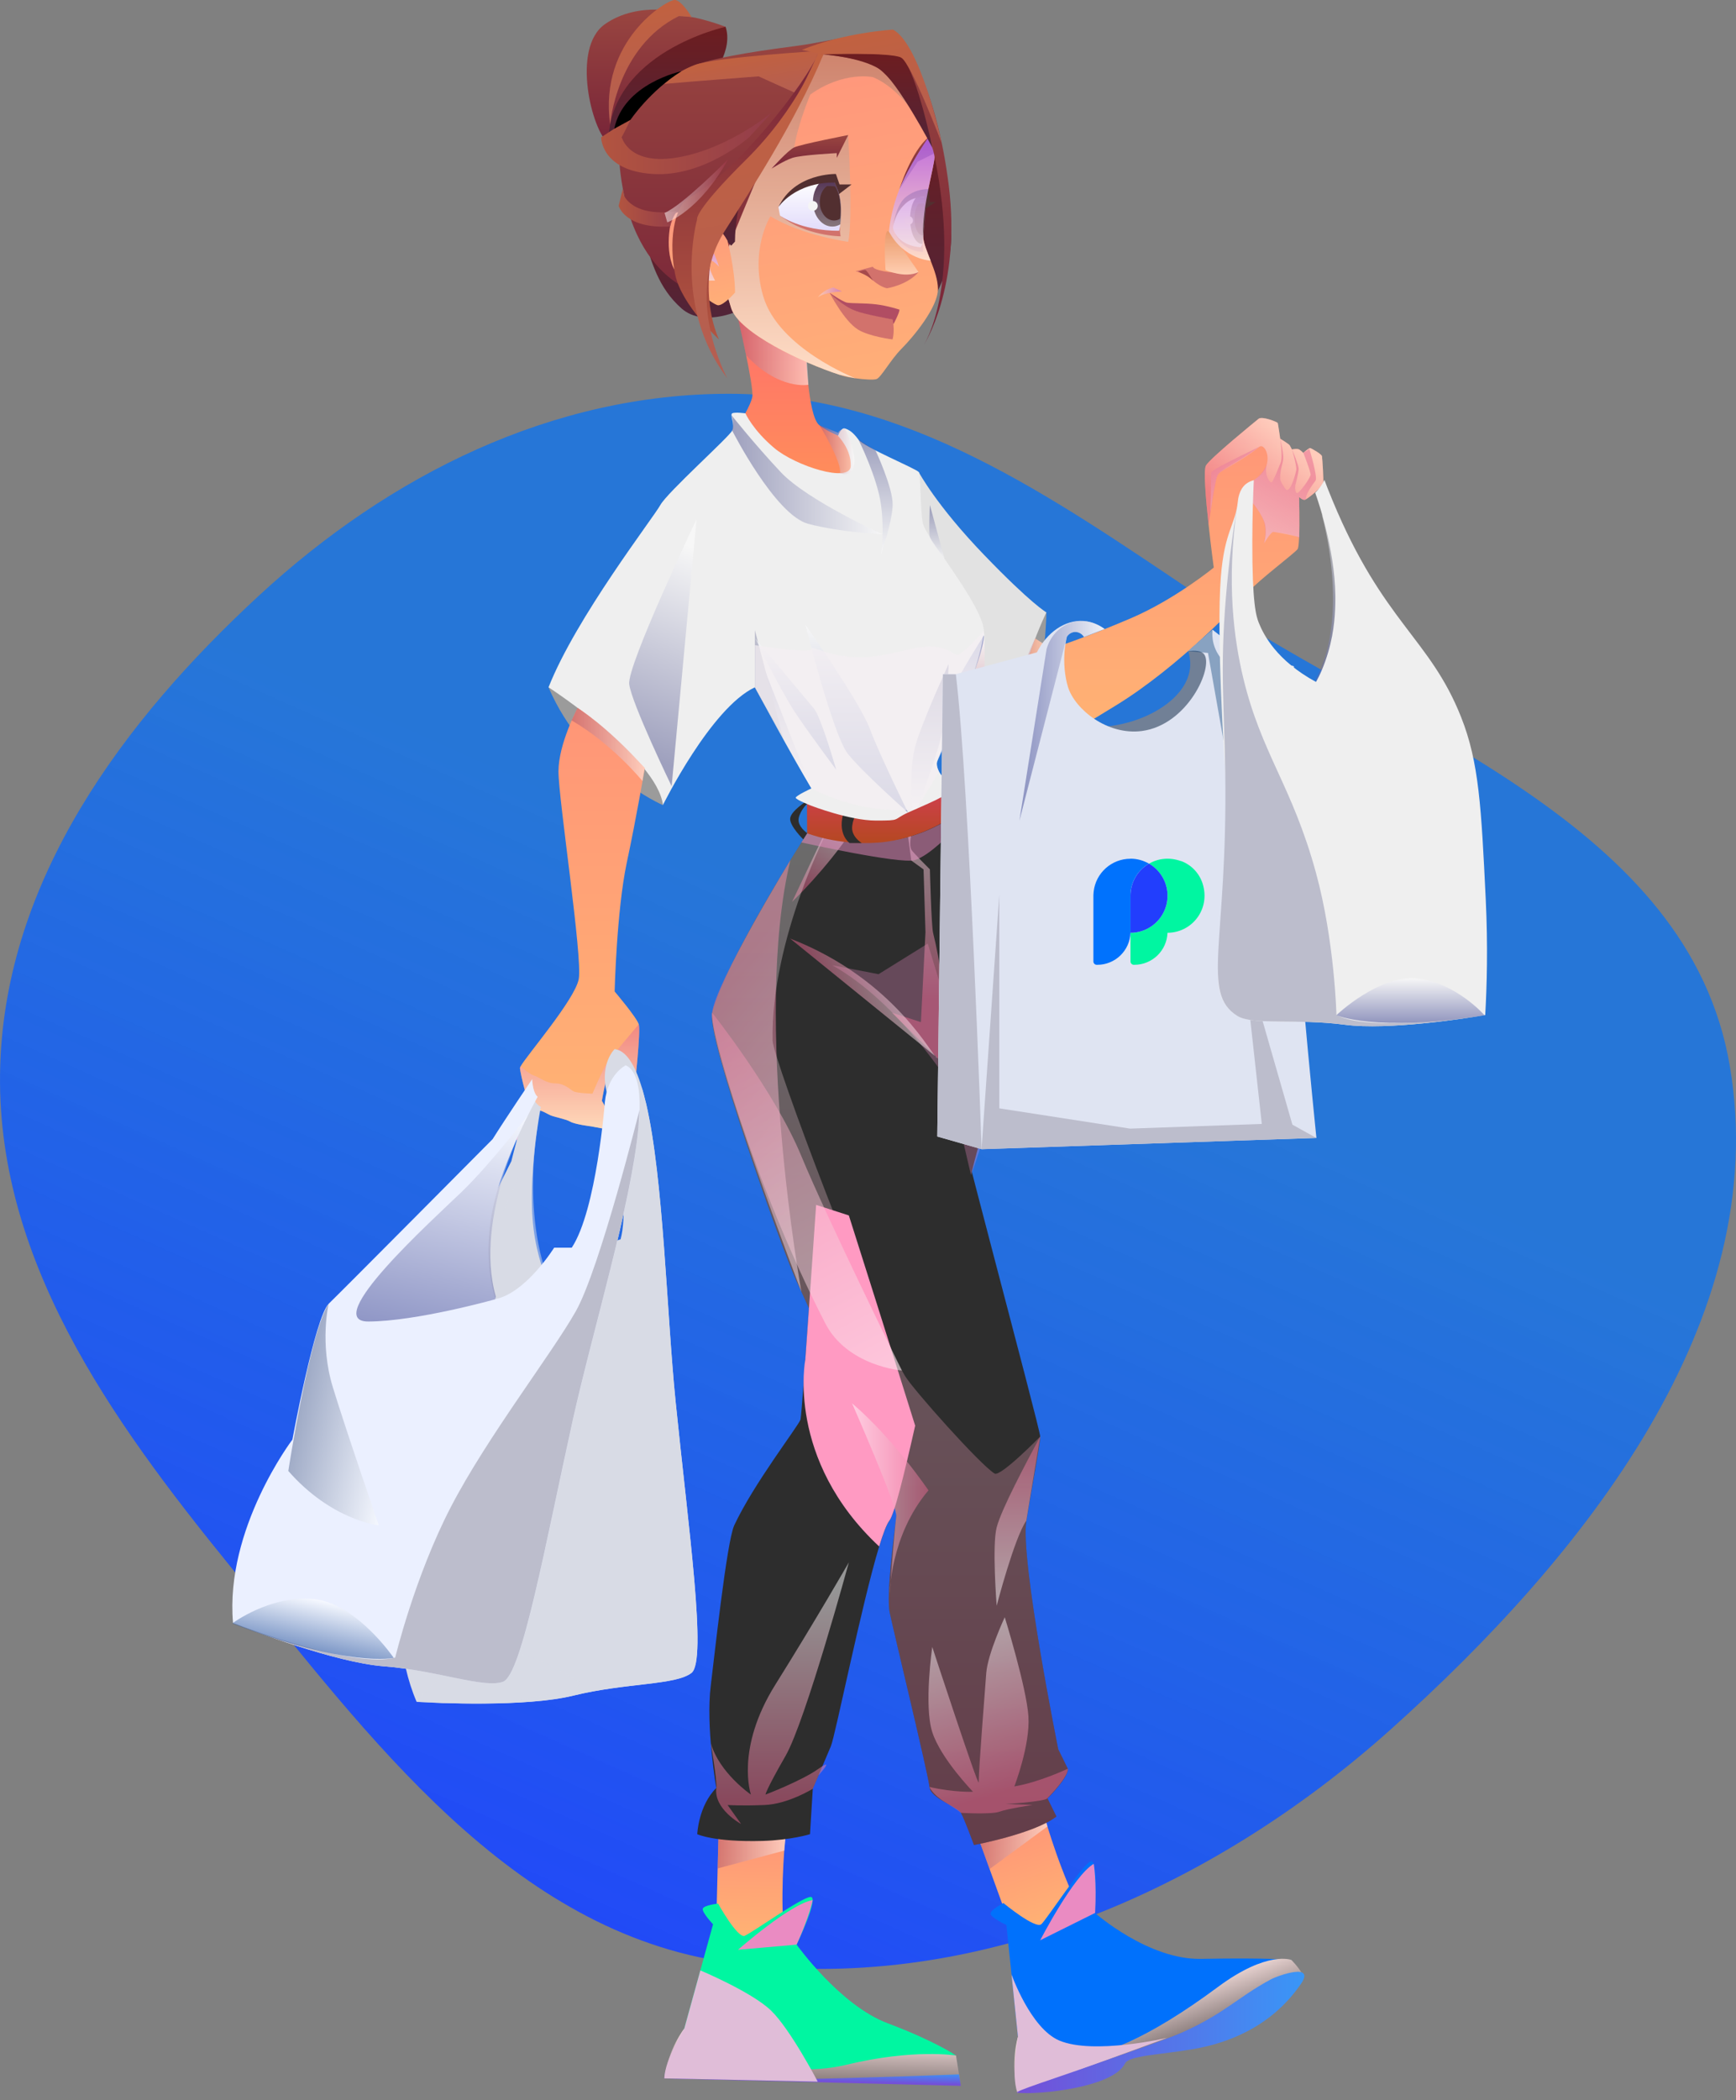 <svg width="172" height="208" viewBox="0 0 172 208" fill="none" xmlns="http://www.w3.org/2000/svg">
<rect x="0" y="0" width="172" height="208" fill="#808080" stroke="none"/>
<path fill-rule="evenodd" clip-rule="evenodd" d="M72.245 39C89.773 39.007 104.176 49.189 118.738 58.967C138.959 72.544 167.304 81.517 171.386 105.567C175.666 130.788 156.83 154.226 137.798 171.273C119.844 187.355 96.091 197.721 72.245 194.371C50.602 191.331 36.616 172.099 22.807 155.121C10.888 140.466 -0.551 124.466 0.021 105.567C0.579 87.115 12.161 71.428 25.718 58.932C38.625 47.037 54.712 38.993 72.245 39Z" fill="url(#paint0_linear_7715_127077)"/>
<g clip-path="url(#clip0_7715_127077)">
<path d="M103.35 179.44C103.35 179.44 104.583 184.015 106.523 188.193C106.523 188.193 103.383 191.239 102.844 191.508C102.305 191.778 100.021 190.551 100.021 190.551L96.848 181.799C96.848 181.799 100.655 180.983 103.35 179.44Z" fill="url(#paint1_linear_7715_127077)"/>
<path d="M108.497 189.46C108.497 189.46 108.888 184.043 108.059 184.353C107.231 184.663 103.761 190.019 103.181 190.565C102.602 191.104 99.415 188.476 99.415 188.476C99.415 188.476 98.108 189.164 98.141 189.541C98.175 189.918 99.711 190.653 99.711 190.653L100.985 202.943C100.985 202.943 103.37 205.618 109.461 203.69C115.552 201.763 124.419 195.127 127.97 194.123C127.97 194.123 125.969 193.873 119.009 194.008C113.753 194.109 108.504 189.467 108.504 189.467L108.497 189.46Z" fill="#0071FC"/>
<path d="M100.853 201.749C100.853 201.749 100.078 204.229 100.799 207.268C100.799 207.268 116.088 202.578 128.957 195.82C129.395 195.591 127.953 194.115 127.953 194.115C127.953 194.115 125.581 193.145 120.676 196.784C106.446 207.335 102.632 203.34 100.846 201.749H100.853Z" fill="url(#paint2_linear_7715_127077)"/>
<path style="mix-blend-mode:multiply" opacity="0.5" d="M103.781 180.889L98.054 185.107L96.969 182.122L103.39 179.548L103.781 180.889Z" fill="url(#paint3_linear_7715_127077)"/>
<g style="mix-blend-mode:multiply">
<path d="M108.493 189.459L103.062 192.161C103.062 192.161 106.337 185.801 108.365 184.588C108.365 184.588 108.675 186.313 108.5 189.466L108.493 189.459Z" fill="#EA8BC2"/>
</g>
<g style="mix-blend-mode:multiply">
<path d="M115.669 201.818C115.669 201.818 108.372 203.536 104.956 202.094C102.105 200.895 100.219 195.545 100.219 195.545L100.859 201.751C100.859 201.751 100.145 205.436 100.805 207.269L115.662 201.818H115.669Z" fill="#E0BDD8"/>
</g>
<path d="M128.891 196.494C130.359 194.345 126.654 195.639 125.906 196.043C122.543 197.862 121.445 199.345 117.106 201.305C115.711 201.932 110.483 203.731 108.677 204.371C104.877 205.732 100.214 207.201 100.8 207.262C103.057 207.491 110.307 206.716 111.46 204.371C111.857 203.569 114.862 203.522 118.251 202.936C121.337 202.404 125.852 200.921 128.891 196.488V196.494Z" fill="url(#paint4_linear_7715_127077)"/>
<path d="M77.831 181.827C77.831 181.827 77.332 186.355 77.608 190.768C77.608 190.768 73.734 192.398 73.155 192.446C72.575 192.493 70.965 190.599 70.965 190.599L71.187 181.658C71.187 181.658 74.88 182.265 77.831 181.827Z" fill="url(#paint5_linear_7715_127077)"/>
<path d="M78.929 192.594C78.929 192.594 81.18 187.885 80.324 187.871C79.475 187.858 74.496 191.442 73.781 191.718C73.074 192.001 71.147 188.531 71.147 188.531C71.147 188.531 69.739 188.686 69.631 189.037C69.523 189.387 70.648 190.58 70.648 190.58L67.488 202.021C67.488 202.021 68.688 205.248 74.812 205.653C80.937 206.064 91.192 203.227 94.716 203.57C94.716 203.57 92.661 202.156 87.938 200.377C83.208 198.598 78.929 192.594 78.929 192.594Z" fill="#00F6A1"/>
<path d="M67.794 200.915C67.794 200.915 66.231 202.862 65.82 205.834L95.198 206.568L94.719 203.577C94.719 203.577 90.522 202.883 83.831 204.5C77.147 206.117 68.832 202.963 67.794 200.915Z" fill="url(#paint6_linear_7715_127077)"/>
<path style="mix-blend-mode:multiply" opacity="0.5" d="M77.706 183.282L71.109 185.048L71.183 181.995L77.834 181.941L77.706 183.282Z" fill="url(#paint7_linear_7715_127077)"/>
<g style="mix-blend-mode:multiply">
<path d="M78.929 192.594L73.121 193.106C73.121 193.106 78.282 188.558 80.519 188.181C80.519 188.181 80.189 189.831 78.929 192.587V192.594Z" fill="#EA8BC2"/>
</g>
<path d="M95.197 206.568L95.015 205.45C95.015 205.45 84.564 205.847 78.722 205.921C72.887 205.996 65.907 205.288 65.907 205.288L65.812 205.847L95.19 206.582L95.197 206.568Z" fill="url(#paint8_linear_7715_127077)"/>
<g style="mix-blend-mode:multiply">
<path d="M81.021 206.164C81.021 206.164 78.299 200.949 76.385 199.116C74.472 197.277 69.391 195.147 69.391 195.147L67.794 200.922C67.794 200.922 65.868 203.967 65.82 205.841L81.021 206.164Z" fill="#E0BDD8"/>
</g>
<path d="M85.667 81.034C85.667 81.034 84.009 81.856 84.582 83.985L83.578 83.675C83.578 83.675 82.473 81.445 84.393 80.852L85.667 81.034Z" fill="url(#paint9_linear_7715_127077)"/>
<path d="M101.094 89.685C101.094 89.685 100.07 104.38 97.597 111.408C95.953 116.07 92.934 131.123 90.677 141.182C89.545 146.202 88.609 149.982 88.117 150.609C87.847 150.952 87.497 151.876 87.106 153.163C85.361 158.903 82.767 171.874 82.322 172.945C81.776 174.259 80.53 177.149 80.53 177.149L80.254 181.657C80.254 181.657 78.374 182.243 75.557 182.324C70.753 182.459 69.082 181.657 69.082 181.657C69.082 181.657 69.19 178.854 70.969 177.075C70.969 177.075 69.911 171.005 70.423 166.935C70.74 164.415 72 152.657 72.748 151.067C74.688 146.916 79.101 141.236 79.317 140.583C79.357 140.455 79.539 138.204 79.795 134.647C80.078 130.745 80.456 125.281 80.867 119.325C82.019 102.439 83.4 81.653 83.4 81.653L94.093 81.026C94.093 81.026 94.747 83.971 95.623 84.631C96.505 85.291 101.094 89.685 101.094 89.685Z" fill="url(#paint10_linear_7715_127077)"/>
<path d="M103.784 178.113L104.667 179.905C102.511 181.603 96.501 182.729 96.501 182.729C96.501 182.729 95.578 180.209 95.214 179.555C94.85 178.901 92.189 178.113 92.094 176.988C92 175.863 88.523 161.497 88.153 159.719C87.775 157.933 88.617 151.835 88.806 150.171C88.914 149.194 86.01 142.483 83.274 136.412C81.334 132.1 79.474 128.111 78.847 126.723C77.338 123.381 69.98 102.588 70.56 100.304C71.874 95.156 79.784 82.839 79.973 82.536L80.916 81.303L82.048 81.471L90.699 82.778C90.699 82.778 93.327 93.552 93.024 94.987C92.714 96.416 93.758 104.252 93.758 105.667C93.758 107.082 103.07 141.513 103.063 142.281C103.063 143.042 102.316 146.775 101.689 150.622C101.062 154.47 104.849 173.242 104.849 173.242L105.806 175.189C105.826 176.105 103.778 178.12 103.778 178.12L103.784 178.113Z" fill="#2D2D2D"/>
<path style="mix-blend-mode:multiply" opacity="0.5" d="M78.31 85.177C74.51 100.977 79.401 127.942 79.401 127.942C79.401 127.942 70.171 103.888 70.555 100.297C70.871 97.366 78.31 85.177 78.31 85.177Z" fill="url(#paint11_linear_7715_127077)"/>
<path style="mix-blend-mode:multiply" opacity="0.5" d="M78.474 89.322C78.474 89.322 81.85 86.101 84.464 82.18C84.464 82.18 81.917 82.234 81.499 83.002C81.796 82.308 78.4 89.51 78.474 89.322Z" fill="url(#paint12_linear_7715_127077)"/>
<path style="mix-blend-mode:multiply" opacity="0.3" d="M103.784 178.113L104.667 179.905C102.511 181.603 96.501 182.729 96.501 182.729C96.501 182.729 95.578 180.209 95.214 179.555C94.85 178.901 92.189 178.113 92.094 176.988C92 175.863 88.523 161.497 88.153 159.719C87.775 157.933 88.617 151.835 88.806 150.171C88.914 149.194 86.01 142.483 83.274 136.412C81.334 132.1 79.474 128.111 78.847 126.723C77.338 123.381 69.98 102.588 70.56 100.304C71.874 95.156 79.784 82.839 79.973 82.536L80.916 81.303L82.048 81.471L82.156 81.909C82.156 81.909 76.361 92.959 76.55 103.073C76.584 104.818 86.286 130.591 89.655 136.257C90.45 137.591 97.1 145.057 98.542 145.94C99.129 146.297 103.063 142.274 103.063 142.274C103.063 143.036 102.316 146.768 101.689 150.616C101.062 154.463 104.849 173.235 104.849 173.235L105.806 175.182C105.826 176.098 103.778 178.113 103.778 178.113H103.784Z" fill="url(#paint13_linear_7715_127077)"/>
<g style="mix-blend-mode:multiply" opacity="0.3">
<path d="M82.469 95.601C89.079 99.306 94.105 107.385 94.105 107.385L96.201 116.367C96.201 116.367 99.603 107.823 100.574 95.351L94.098 100.593L91.922 93.451L87.044 96.483L82.482 95.601H82.469Z" fill="#EA8BC2"/>
</g>
<path style="mix-blend-mode:multiply" opacity="0.5" d="M90.677 81.289C90.677 81.289 89.922 83.31 90.286 84.132C90.394 84.382 92.132 86.1 92.132 86.1C92.132 86.1 92.273 91.719 92.455 92.42C93.87 98.033 93.729 104.333 93.729 104.333L94.692 109.918L93.756 105.653L88.379 100.297L91.243 101.233L91.694 92.319L91.505 86.107L90.286 85.224L89.767 81.282H90.677V81.289Z" fill="url(#paint14_linear_7715_127077)"/>
<path style="mix-blend-mode:multiply" opacity="0.5" d="M92.866 104.771C92.529 105.014 88.891 97.063 78.285 92.953L92.866 104.771Z" fill="url(#paint15_linear_7715_127077)"/>
<g style="mix-blend-mode:multiply" opacity="0.5">
<path d="M94.094 81.034L94.431 82.281C94.431 82.281 92.099 84.76 90.63 85.185C89.168 85.609 79.398 83.433 79.398 83.433L79.971 82.53C79.971 82.53 84.283 83.648 87.875 83.285C91.466 82.921 94.094 81.048 94.094 81.048V81.034Z" fill="#EA8BC2"/>
</g>
<path d="M79.949 79.315C79.949 79.315 85.191 81.431 87.415 81.034C89.638 80.636 93.688 78.709 93.688 78.709L94.092 81.034C94.092 81.034 91.141 83.122 87.064 83.446C82.988 83.762 79.969 82.523 79.969 82.523L79.949 79.315Z" fill="url(#paint16_linear_7715_127077)"/>
<path d="M79.95 79.315C79.95 79.315 78.292 80.353 78.285 81.101C78.272 81.849 79.586 83.129 79.586 83.129L79.977 82.516C79.977 82.516 78.966 81.829 79.134 81.027C79.303 80.225 79.956 79.625 79.956 79.625V79.309L79.95 79.315Z" fill="url(#paint17_linear_7715_127077)"/>
<path d="M93.688 78.708C94.462 78.614 95.271 79.874 95.379 80.244C95.487 80.615 94.429 82.279 94.429 82.279L94.092 81.464C94.092 81.464 94.624 81.134 94.691 80.204C94.759 79.274 93.688 78.998 93.688 78.998V78.708Z" fill="url(#paint18_linear_7715_127077)"/>
<path d="M83.654 80.246C82.838 82.591 84.179 83.494 84.179 83.494H85.379C85.379 83.494 84.3 82.854 84.435 81.816C84.57 80.778 84.88 80.846 84.88 80.846L83.654 80.239V80.246Z" fill="url(#paint19_linear_7715_127077)"/>
<path d="M103.675 60.651C103.675 60.651 103.621 69.97 99.766 78.082C99.766 78.082 98.358 67.342 103.675 60.651Z" fill="#9B9B9B"/>
<path d="M65.681 79.74C65.681 79.74 57.919 76.391 54.348 68.076C54.348 68.076 64.717 71.688 65.681 79.74Z" fill="#9B9B9B"/>
<path d="M73.054 31.213C73.054 31.213 74.738 38.389 74.536 39.319C74.334 40.248 73.337 41.778 73.337 41.778C73.337 41.778 79.124 47.431 82.311 47.566C85.505 47.701 84.441 43.644 84.441 43.644C84.441 43.644 82.379 43.045 81.18 42.115C79.98 41.185 79.832 34.238 79.832 34.238C79.832 34.238 74.624 32.608 73.047 31.213H73.054Z" fill="url(#paint20_linear_7715_127077)"/>
<path style="mix-blend-mode:multiply" opacity="0.5" d="M80.096 38.106C80.096 38.106 77.205 38.692 73.931 35.202L73.055 31.213C73.055 31.213 76.424 33.47 79.84 34.238L80.096 38.106Z" fill="url(#paint21_linear_7715_127077)"/>
<path d="M91.034 46.764C91.034 46.764 92.752 50.025 97.489 54.943C102.158 59.795 103.674 60.65 103.674 60.65C103.674 60.65 99.321 69.484 99.766 78.081C99.766 78.081 92.826 72.987 91.499 69.477C89.147 63.265 90.259 50.328 90.259 50.328L91.034 46.757V46.764Z" fill="#E2E2E2"/>
<path d="M73.847 40.935C73.847 40.935 72.816 40.794 72.547 40.935C72.284 41.077 72.843 42.013 72.547 42.64C72.25 43.273 66.119 48.758 65.425 50.018C64.731 51.284 57.077 61.155 54.348 68.069C54.348 68.069 65.142 75.083 65.681 79.732C65.681 79.732 70.424 70.11 74.797 68.069C74.797 68.069 78.53 75.022 80.396 78.081C80.396 78.081 78.813 78.816 78.84 79.011C78.867 79.213 80.396 79.806 80.396 79.806C80.396 79.806 84.19 81.268 86.777 81.268C89.365 81.268 88.374 81.201 89.971 80.473C91.568 79.739 94.162 78.741 94.229 78.148C94.297 77.549 92.538 76.552 92.848 75.42C93.165 74.288 97.686 65.111 97.484 62.456C97.282 59.794 91.696 53.211 91.433 51.817C91.17 50.422 91.231 47.093 91.036 46.763C90.834 46.433 85.618 44.304 85.052 43.536C84.486 42.774 84.123 42.572 83.725 42.438C83.327 42.303 83.024 43.172 83.024 43.172C83.024 43.172 84.352 44.466 84.291 46.164C84.224 47.861 78.84 46.164 76.711 44.371C74.582 42.579 73.854 40.935 73.854 40.935H73.847Z" fill="#EFEFEF"/>
<path style="mix-blend-mode:multiply" opacity="0.5" d="M66.545 77.866L69.011 51.427C69.011 51.427 62.125 65.886 62.341 67.753C62.556 69.612 66.545 77.866 66.545 77.866Z" fill="url(#paint22_linear_7715_127077)"/>
<path style="mix-blend-mode:multiply" opacity="0.5" d="M74.793 68.077V63.899L80.392 78.083L74.793 68.077Z" fill="url(#paint23_linear_7715_127077)"/>
<path style="mix-blend-mode:multiply" opacity="0.5" d="M89.971 80.48C89.971 80.48 85.45 76.491 83.988 74.632C82.526 72.772 79.797 61.863 79.797 61.863C79.797 61.863 85.18 69.511 86.178 72.172C87.175 74.834 89.971 80.487 89.971 80.487V80.48Z" fill="url(#paint24_linear_7715_127077)"/>
<path style="mix-blend-mode:multiply" opacity="0.5" d="M90.863 80.056C90.863 80.056 93.087 74.362 93.491 71.836C93.895 69.309 93.983 65.785 93.983 65.785C93.983 65.785 91.827 70.441 90.863 73.298C89.9 76.155 90.432 80.204 90.432 80.204L90.863 80.056Z" fill="url(#paint25_linear_7715_127077)"/>
<path style="mix-blend-mode:multiply" opacity="0.8" d="M98.041 76.735C98.041 76.735 96.856 72.099 97.3 69.107C97.745 66.116 97.482 62.457 97.482 62.457C97.482 62.457 97.213 66.385 93.844 72.995C93.844 72.995 97.422 76.223 98.041 76.741V76.735Z" fill="url(#paint26_linear_7715_127077)"/>
<path style="mix-blend-mode:multiply" opacity="0.5" d="M93.582 55.348L92.133 50.025C92.133 50.025 91.992 52.748 92.133 53.192C92.275 53.637 93.582 55.355 93.582 55.355V55.348Z" fill="url(#paint27_linear_7715_127077)"/>
<g style="mix-blend-mode:multiply">
<path d="M74.793 68.076V62.416L77.589 73.089L74.793 68.076Z" fill="#BCBDCC"/>
</g>
<path style="mix-blend-mode:multiply" opacity="0.5" d="M87.44 52.909C87.44 52.909 83.391 52.748 80.096 51.885C76.801 51.023 72.543 42.641 72.543 42.641C72.543 42.641 72.772 41.866 72.469 41.111C72.469 41.111 74.733 43.968 77.361 46.764C79.988 49.561 87.434 52.909 87.434 52.909H87.44Z" fill="url(#paint28_linear_7715_127077)"/>
<path style="mix-blend-mode:multiply" opacity="0.5" d="M85.054 43.537C85.054 43.537 86.94 47.317 87.291 50.019C87.648 52.721 87.291 54.938 87.291 54.938C87.291 54.938 88.396 51.703 88.443 50.019C88.49 48.334 86.745 44.608 86.745 44.608L85.047 43.537H85.054Z" fill="url(#paint29_linear_7715_127077)"/>
<path style="mix-blend-mode:multiply" opacity="0.5" d="M97.488 62.922C97.488 62.922 95.028 66.816 94.692 67.726C94.355 68.636 93.762 73.224 93.762 73.224C93.762 73.224 97.495 65.118 97.488 62.922Z" fill="url(#paint30_linear_7715_127077)"/>
<path style="mix-blend-mode:multiply" opacity="0.5" d="M80.656 70.193L74.828 63.232C74.828 63.232 77.395 68.522 78.891 70.732C80.387 72.942 82.846 76.223 82.846 76.223C82.846 76.223 81.35 71.022 80.656 70.193Z" fill="url(#paint31_linear_7715_127077)"/>
<path style="mix-blend-mode:multiply" opacity="0.5" d="M81.191 42.108C81.191 42.108 83.455 45.794 83.219 46.859C83.219 46.859 84.426 47.391 84.621 45.962C84.816 44.534 83.718 42.439 83.718 42.439C83.718 42.439 83.085 42.573 83.051 42.87L81.191 42.108Z" fill="url(#paint32_linear_7715_127077)"/>
<g style="mix-blend-mode:multiply" opacity="0.73">
<path d="M97.481 62.457C97.481 62.457 95.156 65.159 94.691 64.829C92.387 63.205 90.345 64.458 86.862 64.963C82.758 65.556 80.285 63.758 80.427 64.269C80.568 64.788 74.801 63.899 74.801 63.899V68.076L80.4 78.089C80.4 78.089 83.216 79.639 86.592 80.063C89.975 80.488 90.871 80.063 90.871 80.063L93.034 76.418C93.034 76.418 92.737 75.785 92.852 75.427C92.966 75.07 97.043 66.87 97.487 62.464L97.481 62.457Z" fill="#F4EFF2"/>
</g>
<path d="M51.512 105.768C51.545 106.199 52.313 109.925 53.008 109.925C53.702 109.925 54.072 110.255 54.537 110.457C55.009 110.653 56.033 110.821 56.505 111.09C56.969 111.36 58.56 111.555 58.56 111.555L60.359 111.886C60.628 110.491 59.631 109.029 59.631 109.029C59.631 109.029 60.298 105.04 60.898 105.04C61.497 105.04 62.892 107.567 62.892 107.567C62.892 107.567 63.492 102.116 63.29 101.449C63.094 100.781 60.898 98.194 60.898 98.194C60.898 98.194 61.093 90.216 62.09 85.486C63.094 80.77 63.883 76.08 63.883 76.08C60.022 71.829 57.232 70.117 57.232 70.117C57.232 70.117 55.332 73.648 55.332 76.404C55.332 79.159 57.738 94.805 57.34 96.968C56.963 98.996 52.152 104.561 51.579 105.613C51.539 105.687 51.525 105.741 51.525 105.768H51.512Z" fill="url(#paint33_linear_7715_127077)"/>
<path style="mix-blend-mode:multiply" opacity="0.5" d="M63.651 77.354C63.651 77.354 60.733 73.736 56.637 71.35L57.223 70.117C57.223 70.117 60.545 72.226 63.873 76.08L63.651 77.36V77.354Z" fill="url(#paint34_linear_7715_127077)"/>
<path style="mix-blend-mode:multiply" opacity="0.5" d="M51.512 105.768C51.545 106.199 52.313 109.926 53.008 109.926C53.702 109.926 54.072 110.256 54.537 110.458C55.009 110.653 56.033 110.822 56.505 111.091C56.969 111.361 58.56 111.556 58.56 111.556L60.359 111.886C60.628 110.491 59.631 109.029 59.631 109.029C59.631 109.029 60.298 105.041 60.898 105.041C61.497 105.041 62.892 107.567 62.892 107.567C62.892 107.567 63.492 102.116 63.29 101.449C63.29 101.449 60.52 104.683 60.076 105.391C59.631 106.098 58.701 108.315 58.701 108.315C58.701 108.315 57.199 108.275 56.841 108.093C56.491 107.918 55.959 107.298 55.022 107.298C54.086 107.298 53.432 106.671 52.94 106.536C52.529 106.422 51.781 105.788 51.579 105.607C51.539 105.681 51.525 105.735 51.525 105.761L51.512 105.768Z" fill="url(#paint35_linear_7715_127077)"/>
<g style="mix-blend-mode:multiply">
<path d="M51.992 113.873L50.598 112.142L52.114 108.328L53.01 109.925L51.992 113.873Z" fill="#EA8BC2"/>
</g>
<path d="M41.272 168.553H41.292C41.292 168.553 41.326 168.553 41.353 168.553C41.393 168.553 41.454 168.553 41.521 168.559C43.139 168.654 52.087 169.092 56.81 167.926C62.025 166.646 66.95 166.909 68.513 165.676C70.07 164.436 68.204 151.351 66.937 138.825C66.047 130.059 65.737 116.731 64.019 109.326C63.885 108.74 63.743 108.188 63.581 107.682C62.908 105.445 62.032 104.037 60.893 103.902C60.893 103.902 59.465 105.27 60.071 108.006C60.071 108.006 62.651 118.429 61.486 122.742L59.828 123.281C59.828 123.281 58.595 128.408 55.907 129.951C55.907 129.951 53.522 126.912 52.868 121.724C52.221 116.529 53.589 109.616 53.589 109.616C53.589 109.616 53.043 109.495 52.524 108.127C52.524 108.127 51.271 112.547 50.665 115C50.665 115 41.259 133.866 40.369 135.564C39.487 137.262 41.171 149.478 41.171 149.478C41.171 149.478 37.587 159.942 41.279 168.553H41.272Z" fill="#D8DBE5"/>
<g style="mix-blend-mode:multiply" opacity="0.5">
<path d="M55.895 129.95C55.895 129.95 49.184 134.471 44.642 135.987C40.108 137.503 47.479 124.526 49.366 120.955C51.252 117.384 53.247 111.616 53.247 111.616C53.247 111.616 51.246 122.875 55.861 129.66L55.895 129.95Z" fill="#D8DBE5"/>
</g>
<g style="mix-blend-mode:multiply">
<path d="M41.527 168.567C43.144 168.661 52.092 169.099 56.816 167.933C62.031 166.653 66.956 166.916 68.519 165.683C70.076 164.443 68.21 151.358 66.943 138.832C66.053 130.066 65.743 116.738 64.025 109.334L63.587 107.689C63.587 107.689 64.8 123.82 63.85 128.604C62.893 133.388 59.416 143.198 58.184 150.886C56.944 158.581 57.631 166.774 57.631 166.774C54.148 169.031 43.34 168.647 41.534 168.567H41.527Z" fill="#D8DBE5"/>
</g>
<g style="mix-blend-mode:multiply" opacity="0.5">
<path d="M41.352 168.553C41.352 168.553 44.02 164.726 48.191 163.742C52.361 162.751 57.617 166.774 57.617 166.774C57.617 166.774 53.716 169.139 41.352 168.559V168.553Z" fill="#D8DBE5"/>
</g>
<path d="M131.106 47.917C131.039 48.166 129.523 49.467 129.274 49.5C129.031 49.534 128.708 49.217 128.708 49.217C128.708 49.217 128.782 51.785 128.708 53.314C128.681 53.873 128.64 54.291 128.559 54.392C128.276 54.783 124.544 57.599 123.735 58.583C122.927 59.567 116.869 66.008 110.535 69.883C104.202 73.757 103.703 74.033 103.002 73.757C102.302 73.474 100.152 71.891 100.152 71.891C100.152 71.891 100.853 67.706 102.565 63.239L104.134 64.256C104.134 64.256 107.726 63.091 112.092 61.211C116.458 59.331 120.258 56.211 120.258 56.211C120.258 56.211 119.982 54.203 119.746 51.967C119.463 49.386 119.221 46.509 119.49 46.091C119.982 45.316 124.348 41.758 124.699 41.475C125.049 41.193 126.565 41.792 126.599 41.9C126.632 42.008 126.841 43.45 126.841 43.45C126.841 43.45 127.724 43.982 127.791 44.117C127.859 44.258 128 44.508 128 44.508C128 44.508 128.384 44.434 128.6 44.474C128.809 44.508 129.125 44.858 129.125 44.858C129.125 44.858 129.678 44.346 129.819 44.38C129.961 44.413 130.938 44.972 130.978 45.181C131.012 45.397 131.167 47.681 131.093 47.924L131.106 47.917Z" fill="url(#paint36_linear_7715_127077)"/>
<path style="mix-blend-mode:multiply" opacity="0.5" d="M104.139 64.251C100.481 67.842 101.633 72.929 101.633 72.929L100.164 71.892C100.164 71.892 101.289 65.315 102.576 63.233L104.146 64.251H104.139Z" fill="url(#paint37_linear_7715_127077)"/>
<path style="mix-blend-mode:multiply" opacity="0.5" d="M131.108 47.917C131.041 48.166 129.525 49.467 129.276 49.5C129.033 49.534 128.71 49.217 128.71 49.217C128.71 49.217 128.784 51.785 128.71 53.314C128.501 52.937 126.378 52.701 126.149 52.687C125.92 52.667 125.273 53.745 125.219 53.826C125.246 53.739 125.57 52.708 125.219 51.63C124.855 50.504 123.569 49.244 123.569 49.244C123.569 49.244 123.131 48.059 123.407 47.971C124.04 47.762 124.916 47.169 125.26 46.59C126.035 45.276 125.26 43.847 124.748 44.265C123.029 45.673 120.9 46.657 120.664 46.967C120.429 47.277 119.748 51.967 119.748 51.967C119.465 49.386 119.223 46.509 119.492 46.091C119.984 45.316 124.35 41.758 124.7 41.475C125.051 41.193 126.567 41.792 126.601 41.9C126.634 42.008 126.843 43.45 126.843 43.45C126.843 43.45 127.726 43.982 127.793 44.117C127.861 44.258 128.002 44.508 128.002 44.508C128.002 44.508 128.386 44.434 128.602 44.474C128.811 44.508 129.127 44.858 129.127 44.858C129.127 44.858 129.68 44.346 129.821 44.38C129.963 44.413 130.94 44.972 130.98 45.181C131.014 45.397 131.169 47.681 131.095 47.924L131.108 47.917Z" fill="url(#paint38_linear_7715_127077)"/>
<path style="mix-blend-mode:multiply" opacity="0.5" d="M125.503 46.017C125.274 46.866 125.665 47.756 125.988 47.776C126.103 47.783 126.649 46.395 126.878 45.849C127.114 45.31 126.844 43.443 126.844 43.443C126.844 43.443 127.188 44.885 127.141 45.431C127.093 45.97 126.81 46.536 126.837 47.425C126.837 47.668 127.363 48.531 127.518 48.531C127.929 48.531 128.387 46.886 128.434 46.509C128.481 46.132 128.01 44.501 128.01 44.501C128.01 44.501 128.69 46.085 128.67 46.462C128.65 46.839 128.407 47.816 128.387 47.87C128.246 48.268 128.34 48.901 128.549 48.834C128.758 48.766 129.654 47.614 129.849 47.062C129.923 46.859 129.135 44.852 129.135 44.852L129.728 44.461C129.728 44.461 130.59 47.27 130.334 47.607C129.209 49.083 129.398 49.44 129.398 49.44C129.169 49.629 128.717 49.211 128.717 49.211L128.731 53.193C128.731 53.193 127.046 52.796 126.164 52.681C125.928 52.654 125.234 53.82 125.234 53.82C125.234 53.82 125.503 53.005 125.362 52.068C125.22 51.131 124.021 49.575 123.576 49.238C123.576 49.238 123.111 48.167 123.334 48.066C125.052 47.304 125.503 46.011 125.503 46.011V46.017Z" fill="url(#paint39_linear_7715_127077)"/>
<path style="mix-blend-mode:multiply" opacity="0.5" d="M124.744 44.259C122.514 45.364 120.001 46.536 120.001 46.839C120.001 47.143 119.934 50.72 119.934 50.72C119.934 50.72 120.345 47.763 120.58 47.217C120.816 46.671 121.288 46.415 122.642 45.647C124.003 44.872 124.744 44.259 124.744 44.259Z" fill="url(#paint40_linear_7715_127077)"/>
<path d="M69.45 7.151C69.45 7.151 72.118 5.029 71.889 2.657C71.889 2.657 68.945 1.512 67.28 1.586L67.718 1.283C67.718 1.283 63.319 0.023 59.936 2.394C56.554 4.766 58.676 13.02 60.273 14.172C61.87 15.324 69.342 9.361 69.45 7.158V7.151Z" fill="url(#paint41_linear_7715_127077)"/>
<path fill-rule="evenodd" clip-rule="evenodd" d="M71.89 2.656C71.89 2.656 60.327 5.156 60.273 14.165L65.017 13.134C65.017 13.134 73.338 7.036 71.89 2.656Z" fill="url(#paint42_linear_7715_127077)"/>
<path fill-rule="evenodd" clip-rule="evenodd" d="M73.704 30.553C73.704 30.553 69.823 32.574 67.532 30.553C65.234 28.531 64.493 25.924 63.691 22.952C62.889 19.981 66.622 18.727 66.622 18.727C66.622 18.727 73.744 29.993 73.71 30.553H73.704Z" fill="url(#paint43_linear_7715_127077)"/>
<path fill-rule="evenodd" clip-rule="evenodd" d="M91.581 9.94C91.581 9.94 94.121 16.618 94.249 22.891C94.377 29.164 90.024 32.513 90.024 32.513L84.641 24.333L91.581 9.947V9.94Z" fill="url(#paint44_linear_7715_127077)"/>
<path d="M72.179 29.636C72.273 29.966 72.367 30.263 72.448 30.526C73.223 32.951 79.51 35.929 83.155 37.108C83.303 37.149 83.438 37.196 83.573 37.236C83.856 37.324 84.293 37.405 84.758 37.465C85.607 37.587 86.544 37.641 86.84 37.546C87.299 37.391 88.242 35.613 89.347 34.514C90.452 33.409 92.931 30.438 92.931 28.632C92.931 27.723 92.574 26.752 92.21 25.829C91.853 24.919 91.49 24.07 91.463 23.41C91.355 20.392 92.588 16.47 92.588 15.554C92.588 15.311 92.392 14.577 91.988 13.607C91.927 13.458 91.86 13.303 91.793 13.142C91.793 13.142 91.793 13.128 91.779 13.121C90.553 10.386 87.925 6.235 83.714 5.002C83.714 5.002 80.722 4.362 77.441 5.305L72.441 12.171C72.441 12.171 71.303 20.749 72.071 23.848C72.839 26.941 72.165 29.643 72.165 29.643L72.179 29.636Z" fill="url(#paint45_linear_7715_127077)"/>
<path style="mix-blend-mode:multiply" opacity="0.8" fill-rule="evenodd" clip-rule="evenodd" d="M72.177 29.636C72.272 29.966 72.366 30.263 72.447 30.526C73.222 32.951 79.508 35.929 83.153 37.108L84.757 37.465C84.757 37.465 77.123 34.501 75.614 29.326C74.266 24.704 76.335 21.416 76.335 21.416C79.468 23.336 84.036 23.949 84.036 23.949C84.541 21.712 84.036 13.384 84.036 13.384L78.693 14.604C79.05 12.272 80.283 9.362 80.283 9.362C83.605 7.003 86.489 7.643 86.489 7.643C89.191 8.755 91.138 11.942 91.785 13.121C90.558 10.386 87.93 6.235 83.719 5.002C83.719 5.002 80.728 4.362 77.446 5.305L72.447 12.171C72.447 12.171 71.288 21.234 72.056 24.333C72.824 27.426 72.177 29.643 72.177 29.643V29.636Z" fill="url(#paint46_linear_7715_127077)"/>
<path d="M70.223 29.326C70.223 29.326 76.55 13.485 77.722 11.591C78.531 10.305 80.02 7.899 80.896 6.484C81.105 6.154 81.226 5.959 81.226 5.959C81.448 5.595 81.583 5.379 81.583 5.379C81.583 5.379 85.929 5.864 86.731 6.498C86.731 6.498 91.501 10.21 92.6 15.553C95.261 28.463 91.528 34.17 91.528 34.17C91.528 34.17 95.261 28.463 94.001 18.363C92.734 8.27 89.561 4.099 88.82 3.351C88.072 2.603 82.095 4.119 79.225 4.503C76.354 4.887 71.186 5.548 68.626 6.531C65.264 7.825 61.086 12.191 61.322 15.567C62.225 28.558 70.236 29.326 70.236 29.326H70.223Z" fill="url(#paint47_linear_7715_127077)"/>
<path d="M74.572 15.566C74.572 15.566 72.82 20.256 72.82 23.928L72.443 24.332C72.443 24.332 70.88 22.709 69.539 21.361L74.572 15.573V15.566Z" fill="url(#paint48_linear_7715_127077)"/>
<path d="M92.531 15.21L90.92 16.012L89.121 18.728C89.121 18.728 90.293 14.941 92.032 13.566C92.032 13.566 92.531 14.132 92.531 15.21Z" fill="url(#paint49_linear_7715_127077)"/>
<path d="M84.039 13.385L82.907 15.635V15.164C82.907 15.164 79.39 15.345 78.514 15.635C77.645 15.925 76.445 16.7 76.445 16.7C76.445 16.7 78.042 14.907 78.689 14.598C79.336 14.287 84.032 13.378 84.032 13.378L84.039 13.385Z" fill="url(#paint50_linear_7715_127077)"/>
<path d="M77.128 20.52L77.276 21.342C77.276 21.342 79.756 23.417 83.145 22.851C83.145 22.851 83.199 22.602 83.246 22.211C83.36 21.213 83.455 19.253 82.572 17.878C82.572 17.878 82.127 17.804 81.501 17.831C80.827 17.858 79.951 17.979 79.169 18.417C77.653 19.259 77.121 20.52 77.121 20.52H77.128Z" fill="url(#paint51_linear_7715_127077)"/>
<path d="M88.483 22.547C88.483 23.025 89.406 24.305 90.013 24.528C90.626 24.744 91.36 24.528 91.36 24.528C91.374 24.4 91.387 24.272 91.394 24.144C91.596 21.893 91.583 19.508 91.583 19.508C91.583 19.508 91.226 19.468 90.774 19.535C90.377 19.596 89.905 19.744 89.548 20.094C89.177 20.472 88.477 22.075 88.477 22.554L88.483 22.547Z" fill="url(#paint52_linear_7715_127077)"/>
<path d="M80.543 19.974C80.543 21.335 81.405 22.44 82.463 22.44C82.746 22.44 83.016 22.359 83.258 22.218C83.373 21.22 83.467 19.26 82.585 17.885C82.585 17.885 82.14 17.811 81.513 17.838C80.934 18.256 80.543 19.064 80.543 19.974Z" fill="url(#paint53_linear_7715_127077)"/>
<path d="M81.219 20.014C81.219 21.024 81.852 21.84 82.641 21.84C82.849 21.84 83.052 21.779 83.227 21.671C83.314 20.93 83.382 19.481 82.728 18.464C82.728 18.464 82.398 18.41 81.933 18.43C81.502 18.74 81.219 19.333 81.219 20.014Z" fill="#522F30"/>
<path d="M90.175 21.692C90.175 23.053 90.7 24.159 91.361 24.159C91.374 24.159 91.388 24.159 91.394 24.159C91.596 21.908 91.832 19.523 91.832 19.523C91.832 19.523 91.226 19.482 90.774 19.55C90.41 19.974 90.168 20.776 90.168 21.706L90.175 21.692Z" fill="url(#paint54_linear_7715_127077)"/>
<path d="M90.602 21.631C90.602 22.561 90.959 23.315 91.41 23.315C91.417 23.315 91.424 23.315 91.437 23.315C91.572 21.779 91.74 20.148 91.74 20.148C91.74 20.148 91.323 20.122 91.019 20.162C90.77 20.452 90.608 21.004 90.608 21.637L90.602 21.631Z" fill="#522F30"/>
<path fill-rule="evenodd" clip-rule="evenodd" d="M83.224 22.433V22.952L83.285 23.404C83.285 23.404 79.828 23.384 77.281 21.349C77.281 21.349 79.262 22.858 83.15 22.858L83.224 22.44V22.433Z" fill="#D2726C"/>
<path fill-rule="evenodd" clip-rule="evenodd" d="M91.398 24.151L91.452 24.946C91.452 24.946 89.424 25 88.602 22.958C88.602 22.958 89.12 24.332 91.229 24.494L91.398 24.157V24.151Z" fill="#D2726C"/>
<path d="M83.125 19.22L84.371 18.27H83.178L82.821 17.232C82.821 17.232 78.711 17.117 77.121 20.52C77.121 20.52 78.671 18.074 82.687 18.074C82.687 18.074 83.017 18.714 83.125 19.22Z" fill="#522F30"/>
<path d="M91.569 20.768L92.708 20H92.135L92.014 18.72C92.014 18.72 90.754 18.646 89.683 19.569C88.739 20.384 88.477 22.426 88.477 22.426C88.477 22.426 88.652 21.011 89.865 20.034C90.559 19.475 91.576 19.502 91.576 19.502L91.562 20.762L91.569 20.768Z" fill="#522F30"/>
<path d="M80.051 20.391C80.051 20.661 80.266 20.877 80.536 20.877C80.805 20.877 81.021 20.661 81.021 20.391C81.021 20.122 80.805 19.906 80.536 19.906C80.266 19.906 80.051 20.122 80.051 20.391Z" fill="#F5F5F5"/>
<path d="M89.606 21.833C89.606 22.069 89.794 22.257 90.03 22.257C90.266 22.257 90.454 22.069 90.454 21.833C90.454 21.597 90.266 21.408 90.03 21.408C89.794 21.408 89.606 21.597 89.606 21.833Z" fill="#F5F5F5"/>
<path fill-rule="evenodd" clip-rule="evenodd" d="M91.004 26.946C91.004 26.946 89.71 27.175 88.066 26.946C86.422 26.717 86.49 26.414 86.49 26.414L84.758 26.872L85.715 27.047C85.715 27.047 86.894 28.361 87.884 28.55C87.884 28.55 89.872 28.253 91.011 26.946H91.004Z" fill="#D2726C"/>
<path d="M86.488 27.782C86.488 27.782 85.902 26.737 85.713 26.737C85.525 26.737 85.019 26.919 85.019 26.919C85.019 26.919 85.949 27.243 86.488 27.782Z" fill="#A64A4C"/>
<path style="mix-blend-mode:soft-light" d="M91.004 26.947C91.004 26.947 88.733 23.598 88.086 22.951C87.439 22.304 87.736 26.738 87.736 26.738C87.736 26.738 89.616 27.6 91.01 26.947H91.004Z" fill="url(#paint55_linear_7715_127077)"/>
<path fill-rule="evenodd" clip-rule="evenodd" d="M88.431 31.643C88.431 31.643 88.687 32.674 88.431 33.617C88.431 33.617 86.126 33.334 85.008 32.64C83.62 31.778 82.191 28.988 82.191 28.988C82.191 28.988 84.193 30.612 84.799 30.801C85.405 30.989 88.424 31.636 88.424 31.636L88.431 31.643Z" fill="#D2726C"/>
<path fill-rule="evenodd" clip-rule="evenodd" d="M88.525 32.108C88.525 32.108 89.118 30.989 89.118 30.666C89.118 30.666 87.932 30.275 86.793 30.141C85.655 30.006 84.341 30.06 83.91 29.972C83.478 29.884 82.191 28.995 82.191 28.995C82.191 28.995 83.438 30.296 84.799 30.808C85.608 31.111 88.424 31.643 88.424 31.643L88.518 32.101L88.525 32.108Z" fill="#B14D63"/>
<path style="mix-blend-mode:multiply" opacity="0.5" fill-rule="evenodd" clip-rule="evenodd" d="M83.413 28.86C83.413 28.86 81.533 28.962 81.027 29.467C81.027 29.467 81.506 28.719 82.57 28.47L83.413 28.86Z" fill="url(#paint56_linear_7715_127077)"/>
<path style="mix-blend-mode:multiply" opacity="0.8" fill-rule="evenodd" clip-rule="evenodd" d="M89.12 18.72C88.183 21.072 88.082 22.945 88.082 22.945C89.544 25.701 92.212 25.822 92.212 25.822C91.855 24.913 91.491 24.064 91.465 23.403C91.357 20.385 92.59 16.463 92.59 15.547C92.59 15.304 92.394 14.57 91.99 13.6C91.761 13.937 89.989 16.537 89.113 18.72H89.12Z" fill="url(#paint57_linear_7715_127077)"/>
<path fill-rule="evenodd" clip-rule="evenodd" d="M81.585 5.379C81.585 5.379 87.635 5.149 89.118 5.608C90.6 6.066 92.379 14.63 92.379 14.63C92.379 14.63 88.936 8.033 87.157 6.861C85.378 5.682 81.578 5.379 81.578 5.379H81.585Z" fill="url(#paint58_linear_7715_127077)"/>
<path d="M72.825 28.975C72.825 28.975 71.733 30.235 71.16 30.235C70.588 30.235 67.064 27.264 66.74 26.563C65.743 24.38 66.558 21.368 66.74 21.186C66.922 21.004 68.378 20.769 68.378 20.769C68.378 20.769 70.958 21.746 72.077 23.834C72.077 23.834 72.825 26.698 72.825 28.969V28.975Z" fill="url(#paint59_linear_7715_127077)"/>
<path style="mix-blend-mode:multiply" opacity="0.8" fill-rule="evenodd" clip-rule="evenodd" d="M71.238 26.414C71.238 26.414 70.261 23.032 68.199 22.061C68.199 22.061 66.898 23.349 66.898 24.157C66.898 24.966 67.431 26.738 67.431 26.738L69.802 28.476C69.802 28.476 68.118 27.102 67.741 26.414C67.357 25.727 67.323 24.177 67.323 24.177L68.145 23.53C68.145 23.53 67.822 24.265 68.105 25.276C68.394 26.286 70.24 27.789 70.24 27.789H70.84C70.84 27.789 69.971 26.098 70.24 25.835C70.503 25.572 71.244 26.421 71.244 26.421L71.238 26.414Z" fill="url(#paint60_linear_7715_127077)"/>
<path d="M81.581 5.009L79.034 9.314L75.16 7.562L68.773 8.061L65.828 8.31C65.828 8.31 66.94 7.165 68.826 6.437C70.861 5.649 81.588 5.016 81.588 5.016L81.581 5.009Z" fill="url(#paint61_linear_7715_127077)"/>
<path d="M81.584 5.378C81.584 5.378 88.308 5.156 89.299 5.709C90.29 6.261 93.301 14.171 93.301 14.171C93.301 14.171 91.26 4.455 88.484 2.933C88.484 2.933 83.659 3.209 79.441 4.941L81.584 5.378Z" fill="url(#paint62_linear_7715_127077)"/>
<path d="M81.053 5.271C81.053 5.271 78.028 12.345 73.85 17.83C69.673 23.315 69.545 29.803 71.236 33.624C71.236 33.624 67.53 30.221 66.897 27.196C66.264 24.17 66.681 20.37 68.4 19.501C72.82 17.257 80.036 8.013 81.053 5.271Z" fill="url(#paint63_linear_7715_127077)"/>
<path d="M81.59 5.378L81.064 5.271C81.064 5.271 79.191 10.594 73.935 15.795C68.68 20.997 69.07 21.724 69.07 21.724C69.07 21.724 66.618 30.322 72.062 37.464C72.062 37.464 67.629 29.466 71.799 22.89C74.225 19.063 78.699 12.291 81.59 5.378Z" fill="url(#paint64_linear_7715_127077)"/>
<path d="M76.444 11.159C76.444 11.159 72.287 14.649 67.3 15.566C62.308 16.482 61.607 13.598 61.607 13.598L62.597 11.617L59.559 13.598C59.559 13.598 59.545 16.907 64.679 17.23C69.814 17.56 74.254 13.565 74.254 13.565L76.451 11.159H76.444Z" fill="url(#paint65_linear_7715_127077)"/>
<path d="M68.521 1.687C68.521 1.687 67.604 0.11 66.897 -0.005C66.189 -0.119 59.276 3.991 60.455 12.319C60.455 12.319 61.062 4.658 67.274 1.586L68.514 1.687H68.521Z" fill="url(#paint66_linear_7715_127077)"/>
<path fill-rule="evenodd" clip-rule="evenodd" d="M67.516 7.058C67.516 7.058 61.796 8.243 60.859 12.751L62.463 11.875C62.463 11.875 64.377 9.018 67.51 7.058H67.516Z" fill="black"/>
<path d="M67.246 20.876C67.246 20.876 63.251 21.718 61.849 19.441L61.701 18.72L61.297 20.384C61.297 20.384 61.897 22.682 66.391 22.432C66.391 22.432 66.768 20.99 67.24 20.876H67.246Z" fill="url(#paint67_linear_7715_127077)"/>
<g style="mix-blend-mode:multiply">
<path d="M90.677 141.182C89.546 146.202 88.609 149.982 88.117 150.608C87.847 150.952 87.497 151.875 87.106 153.162C77.835 144.511 79.789 134.653 79.789 134.653C80.072 130.752 80.449 125.287 80.86 119.331L84.101 120.375C84.101 120.375 88.434 134.006 90.671 141.189L90.677 141.182Z" fill="#FF9AC2"/>
</g>
<path style="mix-blend-mode:multiply" opacity="0.5" d="M103.061 142.267C101.565 145.07 99.214 149.483 98.749 151.268C98.277 153.054 98.749 159.031 98.749 159.031C98.749 159.031 100.501 152.299 101.686 150.608L103.061 142.267Z" fill="url(#paint68_linear_7715_127077)"/>
<path style="mix-blend-mode:multiply" opacity="0.5" d="M96.969 176.516C96.969 177.156 92.367 163.114 92.367 163.114C92.367 163.114 91.524 168.922 92.367 171.544C93.209 174.171 96.403 177.453 96.403 177.453C96.403 177.453 94.617 177.547 92.084 176.981C92.084 176.981 92.407 177.749 93.694 178.524C94.988 179.306 95.203 179.541 95.203 179.541C95.203 179.541 98.228 179.723 99.03 179.427C99.825 179.13 102.318 178.76 102.318 178.76L99.644 178.666C99.644 178.666 103.444 178.45 103.781 178.1C104.117 177.749 105.822 175.991 105.809 175.169C105.809 175.169 102.999 176.503 100.499 176.927C100.499 176.927 102.083 172.844 101.894 169.98C101.705 167.117 99.549 160.17 99.549 160.17C99.549 160.17 97.858 163.781 97.716 165.708C97.575 167.636 96.969 175.169 96.969 176.503V176.516Z" fill="url(#paint69_linear_7715_127077)"/>
<path style="mix-blend-mode:multiply" opacity="0.5" d="M70.426 172.628C71.248 175.58 74.401 177.736 74.401 177.736C74.401 177.736 72.825 173.228 76.82 166.847C80.816 160.466 84.104 154.732 84.104 154.732C84.104 154.732 79.825 170.418 77.838 173.888C75.843 177.358 75.843 177.736 75.843 177.736C75.843 177.736 79.421 176.375 81.105 175.175C82.79 173.976 81.119 175.788 81.105 175.815C81.092 175.842 80.533 177.156 80.533 177.156C80.533 177.156 78.1 178.672 75.749 178.767C73.404 178.861 72.09 178.767 72.09 178.767L73.424 180.646C73.424 180.646 70.702 179.171 70.972 177.082C71.059 176.422 70.426 172.628 70.426 172.628Z" fill="url(#paint70_linear_7715_127077)"/>
<path style="mix-blend-mode:multiply" opacity="0.5" d="M70.55 100.297C70.294 101.705 74.573 117.054 81.755 131.042C83.945 135.314 89.362 135.738 89.362 135.738C89.362 135.738 82.025 120.854 79.377 114.453C76.729 108.052 70.557 100.297 70.557 100.297H70.55Z" fill="url(#paint71_linear_7715_127077)"/>
<path style="mix-blend-mode:multiply" opacity="0.5" d="M84.418 138.979C88.548 142.497 91.991 147.604 91.991 147.604C88.164 152.112 88.151 157.879 88.151 157.879C88.151 157.879 88.562 152.118 88.798 150.171C88.912 149.208 84.418 138.979 84.418 138.979Z" fill="url(#paint72_linear_7715_127077)"/>
<path style="mix-blend-mode:multiply" opacity="0.5" d="M72.144 15.769C72.144 15.769 67.623 20.351 65.844 21.086L66.113 22.022C66.113 22.022 69.334 20.89 72.144 15.763V15.769Z" fill="url(#paint73_linear_7715_127077)"/>
<g style="mix-blend-mode:multiply">
<path d="M41.663 169.496H41.683C41.683 169.496 41.717 169.503 41.743 169.51C41.69 169.503 41.656 169.496 41.656 169.496H41.663Z" fill="#D697C2"/>
</g>
<path d="M23.074 160.736L23.094 160.749C23.094 160.749 23.128 160.756 23.155 160.769C23.195 160.783 23.249 160.803 23.316 160.83C24.826 161.423 33.181 164.65 38.032 165.028C43.382 165.445 47.977 167.244 49.85 166.557C51.724 165.863 54.055 152.859 56.777 140.569C58.684 131.971 62.572 119.21 63.266 111.643C63.319 111.043 63.36 110.471 63.367 109.938C63.427 107.607 63.043 105.99 61.999 105.505C61.999 105.505 60.213 106.361 59.93 109.137C59.93 109.137 59.108 119.843 56.649 123.569H54.904C54.904 123.569 52.121 128.043 49.089 128.663C49.089 128.663 47.775 125.031 48.786 119.897C49.796 114.756 53.273 108.625 53.273 108.625C53.273 108.625 52.795 108.335 52.727 106.879C52.727 106.879 50.147 110.686 48.806 112.822C48.806 112.822 33.956 127.78 32.574 129.115C31.206 130.449 28.97 142.577 28.97 142.577C28.97 142.577 22.279 151.39 23.087 160.722L23.074 160.736Z" fill="#EBF0FF"/>
<path style="mix-blend-mode:multiply" opacity="0.5" d="M49.072 128.678C49.072 128.678 41.283 130.868 36.492 130.881C31.708 130.895 42.779 120.889 45.69 118.093C48.6 115.297 52.306 110.445 52.306 110.445C52.306 110.445 46.875 120.505 49.126 128.402L49.065 128.685L49.072 128.678Z" fill="url(#paint74_linear_7715_127077)"/>
<g style="mix-blend-mode:multiply">
<path d="M23.309 160.831C24.818 161.424 33.173 164.651 38.024 165.029C43.374 165.446 47.969 167.245 49.843 166.558C51.716 165.864 54.047 152.86 56.769 140.57C58.676 131.972 62.564 119.211 63.258 111.644L63.359 109.939C63.359 109.939 59.444 125.632 57.045 129.877C54.64 134.122 48.252 142.342 44.668 149.255C41.077 156.175 39.156 164.166 39.156 164.166C35.14 165.217 25 161.458 23.315 160.817L23.309 160.831Z" fill="#BCBDCC"/>
</g>
<path style="mix-blend-mode:multiply" opacity="0.5" d="M23.008 160.784C23.008 160.784 26.741 157.987 31.012 158.358C35.284 158.729 39.01 164.193 39.01 164.193C39.01 164.193 34.563 165.217 23.008 160.784Z" fill="url(#paint75_linear_7715_127077)"/>
<path style="mix-blend-mode:multiply" opacity="0.5" d="M32.562 129.129C32.562 129.129 31.639 133.01 32.973 137.376C34.307 141.742 37.535 151.068 37.535 151.068C37.535 151.068 32.865 150.596 28.566 145.684C28.566 145.684 30.696 131.905 32.562 129.129Z" fill="url(#paint76_linear_7715_127077)"/>
<path style="mix-blend-mode:multiply" opacity="0.5" d="M130.374 67.544C130.374 67.544 136.795 70.926 140.986 71.836C145.177 72.745 137.348 61.891 135.32 58.892C133.291 55.894 130.953 50.941 130.953 50.941C130.953 50.941 133.83 60.779 130.367 67.281V67.537L130.374 67.544Z" fill="url(#paint77_linear_7715_127077)"/>
<path fill-rule="evenodd" clip-rule="evenodd" d="M117.727 64.491C117.848 64.875 117.956 65.387 117.922 65.98C117.74 69.019 113.94 71.383 110.052 71.902C106.353 72.394 104.5 67.597 104.5 67.597L106.575 73.425L118.596 74.941L120.819 63.547C120.597 63.157 120.368 62.759 120.145 62.368C119.344 63.076 118.535 63.783 117.733 64.491H117.727Z" fill="#718096"/>
<path d="M120.138 62.368C121.082 63.109 122.025 63.843 122.968 64.585L128.197 65.979C128.197 65.979 128.062 73.108 127.9 80.297C127.759 86.658 130.427 112.7 130.427 112.7L97.256 113.812L92.863 112.559C93.052 97.297 93.234 82.036 93.422 66.775H94.696C97.378 66.054 100.053 65.333 102.734 64.612C103.725 62.624 105.517 61.391 107.316 61.499C108.253 61.553 108.987 61.964 109.445 62.294C108.765 62.557 108.084 62.819 107.404 63.082C107.383 63.048 107.121 62.624 106.615 62.59C106.252 62.563 105.901 62.752 105.706 63.062C105.571 63.628 105.436 64.423 105.443 65.38C105.443 66.606 105.679 67.617 105.82 68.061C106.535 70.285 109.728 72.832 113.111 72.401C117.693 71.814 120.26 66.06 119.303 64.8C119.02 64.43 118.387 64.396 117.733 64.484C118.535 63.776 119.343 63.069 120.145 62.361L120.138 62.368Z" fill="#DFE4F2"/>
<g style="mix-blend-mode:multiply">
<path fill-rule="evenodd" clip-rule="evenodd" d="M94.696 66.781H93.422L92.863 112.559L97.256 113.812C97.256 113.812 96.03 77.737 94.703 66.774L94.696 66.781Z" fill="#BCBDCC"/>
</g>
<path style="mix-blend-mode:multiply" opacity="0.5" fill-rule="evenodd" clip-rule="evenodd" d="M107.401 63.089C107.145 62.712 106.707 62.523 106.309 62.618C105.939 62.705 105.75 62.995 105.703 63.069C104.133 69.14 102.57 75.218 101 81.288L103.695 64.282C104.086 62.874 105.198 61.809 106.559 61.56C108.088 61.277 109.254 62.153 109.443 62.301C108.762 62.564 108.082 62.827 107.401 63.089Z" fill="url(#paint78_linear_7715_127077)"/>
<g style="mix-blend-mode:multiply" opacity="0.4">
<path fill-rule="evenodd" clip-rule="evenodd" d="M117.727 64.491C118.38 64.551 119.034 64.612 119.687 64.672L125.859 99.474L122.308 66.337C121.951 66.135 120.671 65.34 120.247 63.783C120.098 63.231 120.098 62.739 120.139 62.368C119.337 63.076 118.528 63.783 117.727 64.491Z" fill="#063F77"/>
</g>
<g style="mix-blend-mode:multiply">
<path fill-rule="evenodd" clip-rule="evenodd" d="M97.25 113.819L99.009 88.64V109.77L111.966 111.778L125.017 111.313L123.137 94.306L128.049 111.387L130.421 112.701L97.25 113.819Z" fill="#BCBDCC"/>
</g>
<path d="M112.015 88.48C112.015 88.56 112.008 88.635 112.008 88.715V88.547C112.008 88.547 112.008 88.5 112.015 88.48Z" fill="#00F6A1"/>
<path d="M117.014 85.285C115.855 84.867 114.723 85.022 113.841 85.541C114.871 86.134 115.586 87.225 115.667 88.478C115.667 88.559 115.673 88.633 115.673 88.714C115.673 90.075 114.932 91.255 113.841 91.888C113.301 92.198 112.675 92.38 112.008 92.38V95.223C112.008 95.405 112.156 95.553 112.338 95.553H112.385C114.164 95.553 115.613 94.145 115.673 92.38C118.099 92.38 119.972 90.028 119.143 87.481C118.813 86.471 118.025 85.642 117.021 85.278L117.014 85.285Z" fill="#00F6A1"/>
<path d="M115.673 88.716C115.673 90.076 114.932 91.256 113.841 91.889C113.301 92.199 112.675 92.381 112.008 92.381V88.716C112.008 88.635 112.008 88.561 112.015 88.48C112.095 87.213 112.81 86.128 113.841 85.535C114.871 86.128 115.586 87.22 115.667 88.473C115.667 88.554 115.673 88.628 115.673 88.709V88.716Z" fill="#223EFD"/>
<path d="M112.004 85.05C110.124 85.05 108.568 86.465 108.359 88.291C108.352 88.351 108.332 88.648 108.332 88.648V95.224C108.332 95.406 108.48 95.554 108.669 95.554H108.716C110.495 95.554 111.944 94.146 112.004 92.381V88.715C112.004 88.634 112.004 88.56 112.011 88.479C112.092 87.213 112.806 86.128 113.837 85.535C113.298 85.225 112.671 85.043 112.004 85.043V85.05Z" fill="#0072FD"/>
<path d="M147.154 100.533H147.134C147.134 100.533 147.101 100.533 147.08 100.546C147.04 100.546 146.993 100.56 146.932 100.573C145.497 100.809 137.566 102.069 133.241 101.489C128.47 100.856 124.104 101.564 122.595 100.614C118.471 98.019 122.406 92.11 121.402 76.525C121.321 75.279 120.506 63.077 120.957 57.167C121.308 52.626 122.393 51.993 122.635 49.736C122.669 49.432 122.75 48.523 123.417 47.957C123.7 47.721 124.003 47.613 124.225 47.559C124.158 48.981 124.084 51.076 124.077 53.617C124.064 59.795 124.461 61.022 124.71 61.655C125.202 62.901 126.503 65.428 130.384 67.537C130.384 67.537 130.842 66.803 131.307 65.482C132.149 63.11 132.257 61.15 132.297 59.91C132.452 55.052 130.721 49.978 130.31 48.806C130.458 48.664 130.613 48.489 130.768 48.28C130.97 48.011 131.118 47.755 131.219 47.532C131.394 48.004 131.671 48.718 132.028 49.574C137.041 61.668 141.67 63.198 144.769 71.034C146.548 75.515 146.764 80.016 147.202 89.011C147.431 93.734 147.316 97.696 147.154 100.526V100.533Z" fill="#EFEFEF"/>
<g style="mix-blend-mode:multiply">
<path d="M146.927 100.573C145.492 100.809 137.561 102.069 133.236 101.489C128.465 100.856 124.099 101.563 122.59 100.613C118.944 98.323 121.64 93.343 121.397 76.525C121.303 69.956 120.865 66.452 121.451 59.27C121.761 55.476 122.212 52.35 122.569 50.207C121.471 57.754 122.293 63.44 123.169 67.106C124.982 74.672 128.014 77.792 130.379 86.423C132.232 93.161 132.414 100.533 132.414 100.533C135.735 102.204 145.337 100.816 146.934 100.573H146.927Z" fill="#BCBDCC"/>
</g>
<g style="mix-blend-mode:multiply">
<path d="M147.156 100.533H147.136C147.136 100.533 147.102 100.533 147.082 100.547C147.129 100.547 147.156 100.533 147.156 100.533Z" fill="#D697C2"/>
</g>
<path style="mix-blend-mode:multiply" opacity="0.5" d="M147.079 100.547C147.079 100.547 144.33 97.393 140.516 96.922C136.702 96.443 132.41 100.54 132.41 100.54C132.41 100.54 136.116 102.272 147.079 100.553V100.547Z" fill="url(#paint79_linear_7715_127077)"/>
</g>
<defs>
<linearGradient id="paint0_linear_7715_127077" x1="17.077" y1="194.854" x2="66.86" y2="83.346" gradientUnits="userSpaceOnUse">
<stop stop-color="#223EFD"/>
<stop offset="1" stop-color="#0072FD" stop-opacity="0.7"/>
</linearGradient>
<linearGradient id="paint1_linear_7715_127077" x1="104.032" y1="191.231" x2="100.222" y2="180.73" gradientUnits="userSpaceOnUse">
<stop offset="0.02" stop-color="#FFB374"/>
<stop offset="1" stop-color="#FF9577"/>
</linearGradient>
<linearGradient id="paint2_linear_7715_127077" x1="115.326" y1="202.32" x2="113.509" y2="197.31" gradientUnits="userSpaceOnUse">
<stop stop-color="#8A7D7C"/>
<stop offset="1" stop-color="#FFE7E5"/>
</linearGradient>
<linearGradient id="paint3_linear_7715_127077" x1="96.969" y1="182.331" x2="103.781" y2="182.331" gradientUnits="userSpaceOnUse">
<stop stop-color="#AC526A"/>
<stop offset="1" stop-color="white"/>
</linearGradient>
<linearGradient id="paint4_linear_7715_127077" x1="100.753" y1="201.299" x2="129.227" y2="201.299" gradientUnits="userSpaceOnUse">
<stop stop-color="#744FD8"/>
<stop offset="1" stop-color="#3996F7"/>
</linearGradient>
<linearGradient id="paint5_linear_7715_127077" x1="74.256" y1="192.382" x2="74.524" y2="181.652" gradientUnits="userSpaceOnUse">
<stop offset="0.02" stop-color="#FFB374"/>
<stop offset="1" stop-color="#FF9577"/>
</linearGradient>
<linearGradient id="paint6_linear_7715_127077" x1="80.522" y1="206.106" x2="80.646" y2="201.135" gradientUnits="userSpaceOnUse">
<stop stop-color="#8A7D7C"/>
<stop offset="1" stop-color="#FFE7E5"/>
</linearGradient>
<linearGradient id="paint7_linear_7715_127077" x1="71.109" y1="183.498" x2="77.834" y2="183.498" gradientUnits="userSpaceOnUse">
<stop stop-color="#AC526A"/>
<stop offset="1" stop-color="white"/>
</linearGradient>
<linearGradient id="paint8_linear_7715_127077" x1="80.52" y1="206.106" x2="80.548" y2="204.988" gradientUnits="userSpaceOnUse">
<stop stop-color="#744FD8"/>
<stop offset="1" stop-color="#3996F7"/>
</linearGradient>
<linearGradient id="paint9_linear_7715_127077" x1="84.468" y1="83.978" x2="84.468" y2="80.852" gradientUnits="userSpaceOnUse">
<stop stop-color="#FFB698"/>
<stop offset="1" stop-color="#FFE39F"/>
</linearGradient>
<linearGradient id="paint10_linear_7715_127077" x1="85.091" y1="180.694" x2="85.091" y2="80.467" gradientUnits="userSpaceOnUse">
<stop stop-color="#2D2D2D"/>
<stop offset="0.99" stop-color="#2D2D2D"/>
</linearGradient>
<linearGradient id="paint11_linear_7715_127077" x1="91.212" y1="117.412" x2="69.955" y2="98.947" gradientUnits="userSpaceOnUse">
<stop stop-color="white"/>
<stop offset="1" stop-color="#E5658E"/>
</linearGradient>
<linearGradient id="paint12_linear_7715_127077" x1="83.871" y1="81.337" x2="79.538" y2="87.449" gradientUnits="userSpaceOnUse">
<stop stop-color="white"/>
<stop offset="1" stop-color="#E5658E"/>
</linearGradient>
<linearGradient id="paint13_linear_7715_127077" x1="88.166" y1="182.729" x2="88.166" y2="81.289" gradientUnits="userSpaceOnUse">
<stop stop-color="#E5658E"/>
<stop offset="1" stop-color="white"/>
</linearGradient>
<linearGradient id="paint14_linear_7715_127077" x1="91.653" y1="77.954" x2="91.559" y2="99.165" gradientUnits="userSpaceOnUse">
<stop stop-color="white"/>
<stop offset="1" stop-color="#E5658E"/>
</linearGradient>
<linearGradient id="paint15_linear_7715_127077" x1="90.366" y1="96.942" x2="82.085" y2="100.257" gradientUnits="userSpaceOnUse">
<stop stop-color="white"/>
<stop offset="1" stop-color="#E5658E"/>
</linearGradient>
<linearGradient id="paint16_linear_7715_127077" x1="87.017" y1="83.493" x2="87.017" y2="78.709" gradientUnits="userSpaceOnUse">
<stop offset="0.02" stop-color="#B54822"/>
<stop offset="1" stop-color="#CE3F4B"/>
</linearGradient>
<linearGradient id="paint17_linear_7715_127077" x1="79.127" y1="83.068" x2="79.127" y2="79.295" gradientUnits="userSpaceOnUse">
<stop stop-color="#2D2D2D"/>
<stop offset="0.99" stop-color="#2D2D2D"/>
</linearGradient>
<linearGradient id="paint18_linear_7715_127077" x1="94.537" y1="82.219" x2="94.537" y2="78.681" gradientUnits="userSpaceOnUse">
<stop stop-color="#2D2D2D"/>
<stop offset="0.99" stop-color="#2D2D2D"/>
</linearGradient>
<linearGradient id="paint19_linear_7715_127077" x1="84.388" y1="83.44" x2="84.388" y2="80.226" gradientUnits="userSpaceOnUse">
<stop stop-color="#2D2D2D"/>
<stop offset="0.99" stop-color="#2D2D2D"/>
</linearGradient>
<linearGradient id="paint20_linear_7715_127077" x1="78.835" y1="47.566" x2="78.835" y2="31.213" gradientUnits="userSpaceOnUse">
<stop offset="0.02" stop-color="#FF8D5B"/>
<stop offset="1" stop-color="#FF6F6B"/>
</linearGradient>
<linearGradient id="paint21_linear_7715_127077" x1="73.055" y1="34.676" x2="80.096" y2="34.676" gradientUnits="userSpaceOnUse">
<stop stop-color="#AC526A"/>
<stop offset="1" stop-color="white"/>
</linearGradient>
<linearGradient id="paint22_linear_7715_127077" x1="71.114" y1="55.288" x2="63.513" y2="74.74" gradientUnits="userSpaceOnUse">
<stop stop-color="white"/>
<stop offset="1" stop-color="#4E528D"/>
</linearGradient>
<linearGradient id="paint23_linear_7715_127077" x1="77.589" y1="78.083" x2="77.589" y2="63.899" gradientUnits="userSpaceOnUse">
<stop stop-color="white"/>
<stop offset="1" stop-color="#4E528D"/>
</linearGradient>
<linearGradient id="paint24_linear_7715_127077" x1="84.877" y1="80.48" x2="84.877" y2="61.856" gradientUnits="userSpaceOnUse">
<stop stop-color="#3E529E"/>
<stop offset="1" stop-color="white"/>
</linearGradient>
<linearGradient id="paint25_linear_7715_127077" x1="92.13" y1="80.204" x2="92.13" y2="65.785" gradientUnits="userSpaceOnUse">
<stop stop-color="white"/>
<stop offset="1" stop-color="#4E528D"/>
</linearGradient>
<linearGradient id="paint26_linear_7715_127077" x1="95.939" y1="76.735" x2="95.939" y2="62.457" gradientUnits="userSpaceOnUse">
<stop stop-color="#AC526A"/>
<stop offset="1" stop-color="white"/>
</linearGradient>
<linearGradient id="paint27_linear_7715_127077" x1="92.827" y1="55.348" x2="92.827" y2="50.025" gradientUnits="userSpaceOnUse">
<stop stop-color="white"/>
<stop offset="1" stop-color="#4E528D"/>
</linearGradient>
<linearGradient id="paint28_linear_7715_127077" x1="87.434" y1="47.014" x2="72.469" y2="47.014" gradientUnits="userSpaceOnUse">
<stop stop-color="white"/>
<stop offset="1" stop-color="#4E528D"/>
</linearGradient>
<linearGradient id="paint29_linear_7715_127077" x1="86.745" y1="54.944" x2="86.745" y2="43.537" gradientUnits="userSpaceOnUse">
<stop stop-color="white"/>
<stop offset="1" stop-color="#4E528D"/>
</linearGradient>
<linearGradient id="paint30_linear_7715_127077" x1="95.621" y1="73.224" x2="95.621" y2="62.922" gradientUnits="userSpaceOnUse">
<stop stop-color="white"/>
<stop offset="1" stop-color="#4252A5"/>
</linearGradient>
<linearGradient id="paint31_linear_7715_127077" x1="78.837" y1="76.223" x2="78.837" y2="63.232" gradientUnits="userSpaceOnUse">
<stop stop-color="#3E529E"/>
<stop offset="1" stop-color="white"/>
</linearGradient>
<linearGradient id="paint32_linear_7715_127077" x1="81.191" y1="44.534" x2="84.648" y2="44.534" gradientUnits="userSpaceOnUse">
<stop stop-color="#AC526A"/>
<stop offset="1" stop-color="white"/>
</linearGradient>
<linearGradient id="paint33_linear_7715_127077" x1="57.69" y1="111.886" x2="57.69" y2="70.117" gradientUnits="userSpaceOnUse">
<stop offset="0.02" stop-color="#FFB374"/>
<stop offset="1" stop-color="#FF9577"/>
</linearGradient>
<linearGradient id="paint34_linear_7715_127077" x1="56.637" y1="73.735" x2="63.873" y2="73.735" gradientUnits="userSpaceOnUse">
<stop stop-color="#AC526A"/>
<stop offset="1" stop-color="white"/>
</linearGradient>
<linearGradient id="paint35_linear_7715_127077" x1="57.414" y1="111.886" x2="57.414" y2="101.442" gradientUnits="userSpaceOnUse">
<stop stop-color="white"/>
<stop offset="1" stop-color="#E5658E"/>
</linearGradient>
<linearGradient id="paint36_linear_7715_127077" x1="115.643" y1="73.831" x2="115.643" y2="41.401" gradientUnits="userSpaceOnUse">
<stop offset="0.02" stop-color="#FFB374"/>
<stop offset="1" stop-color="#FF9577"/>
</linearGradient>
<linearGradient id="paint37_linear_7715_127077" x1="100.157" y1="68.078" x2="104.139" y2="68.078" gradientUnits="userSpaceOnUse">
<stop stop-color="#AC526A"/>
<stop offset="1" stop-color="white"/>
</linearGradient>
<linearGradient id="paint38_linear_7715_127077" x1="122.861" y1="51.299" x2="128.541" y2="43.975" gradientUnits="userSpaceOnUse">
<stop stop-color="#E5658E"/>
<stop offset="1" stop-color="white"/>
</linearGradient>
<linearGradient id="paint39_linear_7715_127077" x1="128.401" y1="46.705" x2="123.576" y2="54.662" gradientUnits="userSpaceOnUse">
<stop stop-color="#E5658E"/>
<stop offset="1" stop-color="white"/>
</linearGradient>
<linearGradient id="paint40_linear_7715_127077" x1="121.389" y1="44.501" x2="124.158" y2="53.227" gradientUnits="userSpaceOnUse">
<stop stop-color="#E5658E"/>
<stop offset="1" stop-color="white"/>
</linearGradient>
<linearGradient id="paint41_linear_7715_127077" x1="65.016" y1="14.307" x2="65.016" y2="0.946" gradientUnits="userSpaceOnUse">
<stop offset="0.01" stop-color="#772438"/>
<stop offset="0.99" stop-color="#994540"/>
</linearGradient>
<linearGradient id="paint42_linear_7715_127077" x1="66.162" y1="14.165" x2="66.162" y2="2.656" gradientUnits="userSpaceOnUse">
<stop offset="0.01" stop-color="#512438"/>
<stop offset="0.99" stop-color="#6D1D20"/>
</linearGradient>
<linearGradient id="paint43_linear_7715_127077" x1="68.637" y1="31.449" x2="68.637" y2="18.727" gradientUnits="userSpaceOnUse">
<stop offset="0.01" stop-color="#512438"/>
<stop offset="0.99" stop-color="#6D1D20"/>
</linearGradient>
<linearGradient id="paint44_linear_7715_127077" x1="89.445" y1="32.506" x2="89.445" y2="9.94" gradientUnits="userSpaceOnUse">
<stop offset="0.01" stop-color="#512438"/>
<stop offset="0.99" stop-color="#6D1D20"/>
</linearGradient>
<linearGradient id="paint45_linear_7715_127077" x1="85.082" y1="37.856" x2="79.274" y2="4.908" gradientUnits="userSpaceOnUse">
<stop offset="0.02" stop-color="#FFAE78"/>
<stop offset="1" stop-color="#FF957C"/>
</linearGradient>
<linearGradient id="paint46_linear_7715_127077" x1="81.792" y1="37.465" x2="81.792" y2="-4.545" gradientUnits="userSpaceOnUse">
<stop stop-color="#FFEADB"/>
<stop offset="0.99" stop-color="#B06048"/>
</linearGradient>
<linearGradient id="paint47_linear_7715_127077" x1="77.776" y1="34.163" x2="77.776" y2="3.142" gradientUnits="userSpaceOnUse">
<stop offset="0.01" stop-color="#772438"/>
<stop offset="0.99" stop-color="#994540"/>
</linearGradient>
<linearGradient id="paint48_linear_7715_127077" x1="73.076" y1="24.218" x2="71.641" y2="16.085" gradientUnits="userSpaceOnUse">
<stop offset="0.01" stop-color="#512438"/>
<stop offset="0.99" stop-color="#6D1D20"/>
</linearGradient>
<linearGradient id="paint49_linear_7715_127077" x1="90.819" y1="18.728" x2="90.819" y2="13.566" gradientUnits="userSpaceOnUse">
<stop offset="0.01" stop-color="#772438"/>
<stop offset="0.99" stop-color="#994540"/>
</linearGradient>
<linearGradient id="paint50_linear_7715_127077" x1="80.239" y1="16.7" x2="80.239" y2="13.385" gradientUnits="userSpaceOnUse">
<stop offset="0.01" stop-color="#772438"/>
<stop offset="0.99" stop-color="#994540"/>
</linearGradient>
<linearGradient id="paint51_linear_7715_127077" x1="80.221" y1="22.952" x2="80.221" y2="17.831" gradientUnits="userSpaceOnUse">
<stop stop-color="#E1DBFB"/>
<stop offset="1" stop-color="white"/>
</linearGradient>
<linearGradient id="paint52_linear_7715_127077" x1="90.033" y1="24.629" x2="90.033" y2="19.495" gradientUnits="userSpaceOnUse">
<stop stop-color="#E1DBFB"/>
<stop offset="1" stop-color="white"/>
</linearGradient>
<linearGradient id="paint53_linear_7715_127077" x1="81.931" y1="22.433" x2="81.931" y2="17.831" gradientUnits="userSpaceOnUse">
<stop offset="0.02" stop-color="#85757A"/>
<stop offset="0.99" stop-color="#563757"/>
</linearGradient>
<linearGradient id="paint54_linear_7715_127077" x1="91.004" y1="24.159" x2="91.004" y2="19.496" gradientUnits="userSpaceOnUse">
<stop offset="0.02" stop-color="#85757A"/>
<stop offset="0.99" stop-color="#563757"/>
</linearGradient>
<linearGradient id="paint55_linear_7715_127077" x1="89.333" y1="27.189" x2="89.333" y2="22.884" gradientUnits="userSpaceOnUse">
<stop stop-color="#FFCEB1"/>
<stop offset="1" stop-color="#EA9A6B"/>
</linearGradient>
<linearGradient id="paint56_linear_7715_127077" x1="83.413" y1="28.968" x2="81.027" y2="28.968" gradientUnits="userSpaceOnUse">
<stop stop-color="#B060F4"/>
<stop offset="1" stop-color="#FFEADB"/>
</linearGradient>
<linearGradient id="paint57_linear_7715_127077" x1="90.339" y1="25.829" x2="90.339" y2="13.6" gradientUnits="userSpaceOnUse">
<stop stop-color="#FFEADB"/>
<stop offset="0.99" stop-color="#B060F4"/>
</linearGradient>
<linearGradient id="paint58_linear_7715_127077" x1="86.982" y1="14.63" x2="86.982" y2="5.318" gradientUnits="userSpaceOnUse">
<stop offset="0.01" stop-color="#512438"/>
<stop offset="0.99" stop-color="#6D1D20"/>
</linearGradient>
<linearGradient id="paint59_linear_7715_127077" x1="70.284" y1="30.397" x2="68.58" y2="20.735" gradientUnits="userSpaceOnUse">
<stop offset="0.02" stop-color="#FFAE78"/>
<stop offset="1" stop-color="#FF957C"/>
</linearGradient>
<linearGradient id="paint60_linear_7715_127077" x1="69.068" y1="28.476" x2="69.068" y2="22.061" gradientUnits="userSpaceOnUse">
<stop stop-color="#FFEADB"/>
<stop offset="0.99" stop-color="#B060F4"/>
</linearGradient>
<linearGradient id="paint61_linear_7715_127077" x1="74.311" y1="10.143" x2="73.496" y2="5.514" gradientUnits="userSpaceOnUse">
<stop offset="0.01" stop-color="#B45E52"/>
<stop offset="0.99" stop-color="#C16140"/>
</linearGradient>
<linearGradient id="paint62_linear_7715_127077" x1="87.365" y1="15.216" x2="85.27" y2="3.33" gradientUnits="userSpaceOnUse">
<stop offset="0.01" stop-color="#B45E52"/>
<stop offset="0.99" stop-color="#C16140"/>
</linearGradient>
<linearGradient id="paint63_linear_7715_127077" x1="73.837" y1="33.617" x2="73.837" y2="5.271" gradientUnits="userSpaceOnUse">
<stop stop-color="#B25440"/>
<stop offset="0.99" stop-color="#772438"/>
</linearGradient>
<linearGradient id="paint64_linear_7715_127077" x1="78.497" y1="36.332" x2="73.261" y2="6.645" gradientUnits="userSpaceOnUse">
<stop offset="0.01" stop-color="#B45E52"/>
<stop offset="0.99" stop-color="#C16140"/>
</linearGradient>
<linearGradient id="paint65_linear_7715_127077" x1="76.444" y1="14.205" x2="59.552" y2="14.205" gradientUnits="userSpaceOnUse">
<stop offset="0.01" stop-color="#933D4A"/>
<stop offset="0.99" stop-color="#B25440"/>
</linearGradient>
<linearGradient id="paint66_linear_7715_127077" x1="65.273" y1="11.47" x2="63.359" y2="0.609" gradientUnits="userSpaceOnUse">
<stop offset="0.01" stop-color="#B45E52"/>
<stop offset="0.99" stop-color="#C16140"/>
</linearGradient>
<linearGradient id="paint67_linear_7715_127077" x1="67.246" y1="20.586" x2="61.297" y2="20.586" gradientUnits="userSpaceOnUse">
<stop offset="0.01" stop-color="#933D4A"/>
<stop offset="0.99" stop-color="#B25440"/>
</linearGradient>
<linearGradient id="paint68_linear_7715_127077" x1="100.797" y1="159.031" x2="100.797" y2="142.267" gradientUnits="userSpaceOnUse">
<stop stop-color="white"/>
<stop offset="1" stop-color="#E5658E"/>
</linearGradient>
<linearGradient id="paint69_linear_7715_127077" x1="94.556" y1="161.511" x2="99.387" y2="177.56" gradientUnits="userSpaceOnUse">
<stop stop-color="white"/>
<stop offset="1" stop-color="#E5658E"/>
</linearGradient>
<linearGradient id="paint70_linear_7715_127077" x1="77.265" y1="157.367" x2="77.265" y2="178.295" gradientUnits="userSpaceOnUse">
<stop stop-color="white"/>
<stop offset="1" stop-color="#E5658E"/>
</linearGradient>
<linearGradient id="paint71_linear_7715_127077" x1="89.827" y1="140.745" x2="63.677" y2="89.624" gradientUnits="userSpaceOnUse">
<stop stop-color="white"/>
<stop offset="1" stop-color="#E5658E"/>
</linearGradient>
<linearGradient id="paint72_linear_7715_127077" x1="84.418" y1="148.426" x2="91.991" y2="148.426" gradientUnits="userSpaceOnUse">
<stop stop-color="white"/>
<stop offset="1" stop-color="#E5658E"/>
</linearGradient>
<linearGradient id="paint73_linear_7715_127077" x1="72.322" y1="18.809" x2="65.694" y2="19.259" gradientUnits="userSpaceOnUse">
<stop stop-color="#A43648"/>
<stop offset="1" stop-color="white"/>
</linearGradient>
<linearGradient id="paint74_linear_7715_127077" x1="41.606" y1="132.111" x2="46.495" y2="109.268" gradientUnits="userSpaceOnUse">
<stop stop-color="#353D8E"/>
<stop offset="1" stop-color="white"/>
</linearGradient>
<linearGradient id="paint75_linear_7715_127077" x1="30.828" y1="163.403" x2="31.861" y2="158.573" gradientUnits="userSpaceOnUse">
<stop stop-color="#0D3D8E"/>
<stop offset="1" stop-color="white"/>
</linearGradient>
<linearGradient id="paint76_linear_7715_127077" x1="39.658" y1="141.169" x2="29.736" y2="139.045" gradientUnits="userSpaceOnUse">
<stop stop-color="white"/>
<stop offset="1" stop-color="#54658E"/>
</linearGradient>
<linearGradient id="paint77_linear_7715_127077" x1="136.29" y1="71.89" x2="136.29" y2="50.948" gradientUnits="userSpaceOnUse">
<stop stop-color="#353D8E"/>
<stop offset="1" stop-color="white"/>
</linearGradient>
<linearGradient id="paint78_linear_7715_127077" x1="101" y1="71.397" x2="109.436" y2="71.397" gradientUnits="userSpaceOnUse">
<stop stop-color="#353D8E"/>
<stop offset="1" stop-color="white"/>
</linearGradient>
<linearGradient id="paint79_linear_7715_127077" x1="139.741" y1="101.308" x2="139.741" y2="96.881" gradientUnits="userSpaceOnUse">
<stop stop-color="#353D8E"/>
<stop offset="1" stop-color="white"/>
</linearGradient>
<clipPath id="clip0_7715_127077">
<rect width="124.321" height="207.306" fill="white" transform="translate(23)"/>
</clipPath>
</defs>
</svg>
